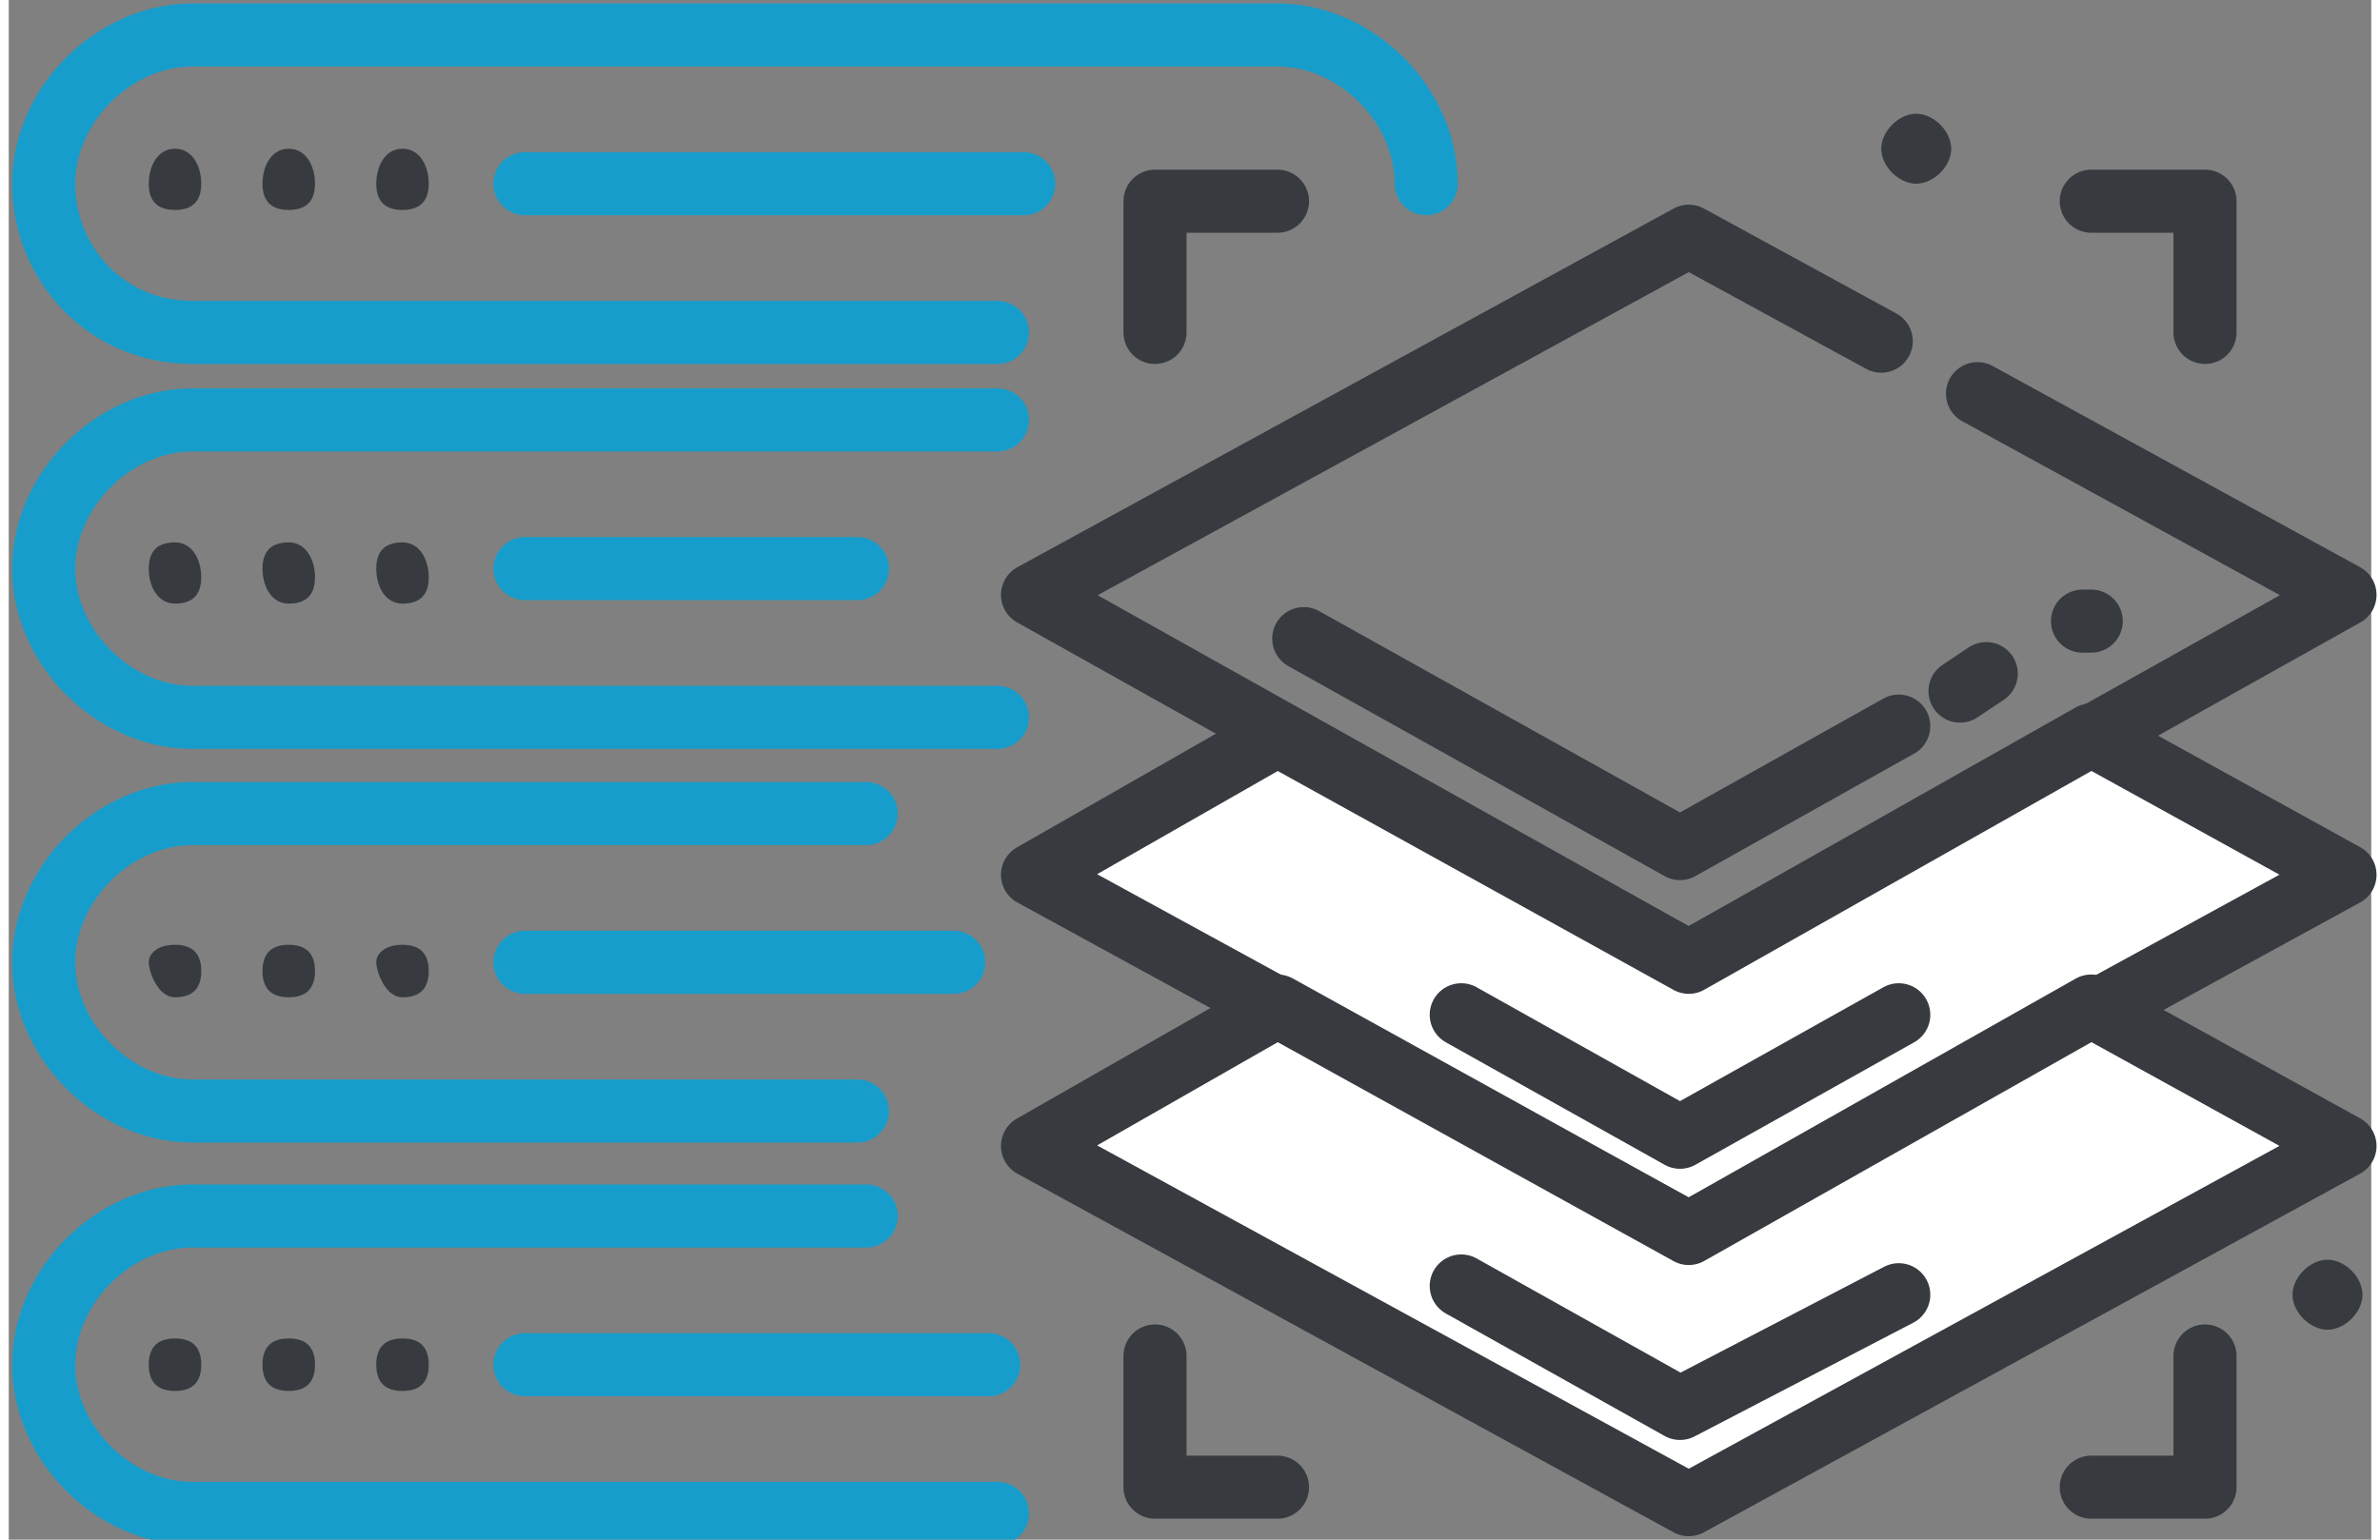 <svg width="85" height="55" version="1.1" id="Слой_1" xmlns="http://www.w3.org/2000/svg" x="0" y="0" viewBox="0 0 27 17.6" xml:space="preserve">
    <rect x="0" y="0" width="27" height="17.6" fill="#808080" stroke="none"/>
    <style>
        .st0{fill:none;stroke:#373b40;stroke-width:.721;stroke-linecap:round;stroke-linejoin:round;stroke-miterlimit:10}.st1,.st2{fill-rule:evenodd;clip-rule:evenodd}.st1{stroke:#373b40;stroke-width:.721;stroke-linejoin:round;stroke-miterlimit:10;fill:#fff}.st2{fill:#373b40}.st3,.st4{fill:none;stroke:#179dcb;stroke-width:.721;stroke-linecap:round;stroke-miterlimit:10}.st4{stroke-linejoin:round}
    </style>
    <g id="Layer_x0020_1">
        <g id="_2151692475152">
            <path class="st0" d="M22.5 4.5l4.2 2.3-7.5 4.2-7.5-4.2 7.5-4.1 2.2 1.2"/>
            <path class="st1" d="M11.7 10l2.8-1.6 4.7 2.6 4.6-2.6 2.9 1.6-7.5 4.1z"/>
            <path class="st1" d="M11.7 13.1l2.8-1.6 4.7 2.6 4.6-2.6 2.9 1.6-7.5 4.1z"/>
            <path class="st0" d="M14.8 7.3l4.3 2.4 2.5-1.4M16.6 11.6l2.5 1.4 2.5-1.4M16.6 14.7l2.5 1.4 2.5-1.3M22.3 7.9l.3-.2M23.7 7.1h.1M25.1 3.8V2.3h-1.3M25.1 15.5V17h-1.3M13.1 3.8V2.3h1.4M13.1 15.5V17h1.4"/>
            <path class="st2" d="M26.5 15.2c.2 0 .4-.2.4-.4s-.2-.4-.4-.4-.4.2-.4.4.2.4.4.4zM21.8 2.1c.2 0 .4-.2.4-.4s-.2-.4-.4-.4-.4.2-.4.4.2.4.4.4z"/>
            <path class="st3" d="M11.3 3.8H2.1M2.1 3.8C1.1 3.8.4 3 .4 2.1M.4 2.1c0-.9.8-1.7 1.7-1.7M2.1.4h12.4M14.5.4c.9 0 1.7.8 1.7 1.7"/>
            <path class="st4" d="M5.9 2.1h5.7"/>
            <path class="st3" d="M11.3 8.2H2.1M2.1 8.2C1.2 8.2.4 7.4.4 6.5M.4 6.5c0-.9.8-1.7 1.7-1.7M2.1 4.8h9.2"/>
            <path class="st4" d="M5.9 6.5h3.8"/>
            <path class="st3" d="M9.7 12.7H2.1M2.1 12.7c-.9 0-1.7-.8-1.7-1.7M.4 11c0-.9.8-1.7 1.7-1.7M2.1 9.3h7.7"/>
            <path class="st4" d="M5.9 11h4.9"/>
            <path class="st2" d="M4.5 11.4c.2 0 .3-.1.3-.3s-.1-.3-.3-.3-.3.1-.3.2.1.4.3.4zM3.2 11.4c.2 0 .3-.1.3-.3s-.1-.3-.3-.3c-.2 0-.3.1-.3.3s.1.3.3.3zM1.9 11.4c.2 0 .3-.1.3-.3s-.1-.3-.3-.3-.3.1-.3.2.1.4.3.4zM4.5 6.9c.2 0 .3-.1.3-.3s-.1-.4-.3-.4-.3.1-.3.3.1.4.3.4zM3.2 6.9c.2 0 .3-.1.3-.3s-.1-.4-.3-.4c-.2 0-.3.1-.3.3s.1.4.3.4zM1.9 6.9c.2 0 .3-.1.3-.3s-.1-.4-.3-.4-.3.1-.3.3.1.4.3.4zM4.5 2.4c.2 0 .3-.1.3-.3s-.1-.4-.3-.4-.3.2-.3.4.1.3.3.3zM3.2 2.4c.2 0 .3-.1.3-.3s-.1-.4-.3-.4c-.2 0-.3.2-.3.4s.1.3.3.3zM1.9 2.4c.2 0 .3-.1.3-.3s-.1-.4-.3-.4-.3.2-.3.4.1.3.3.3z"/>
            <path class="st3" d="M11.3 17.3H2.1M2.1 17.3c-.9 0-1.7-.8-1.7-1.7M.4 15.6c0-.9.8-1.7 1.7-1.7M2.1 13.9h7.7"/>
            <path class="st4" d="M5.9 15.6h5.3"/>
            <path class="st2" d="M4.5 15.9c.2 0 .3-.1.3-.3s-.1-.3-.3-.3-.3.1-.3.3.1.3.3.3zM3.2 15.9c.2 0 .3-.1.3-.3s-.1-.3-.3-.3c-.2 0-.3.1-.3.3s.1.3.3.3zM1.9 15.9c.2 0 .3-.1.3-.3s-.1-.3-.3-.3-.3.1-.3.3.1.3.3.3z"/>
        </g>
    </g>
</svg>
